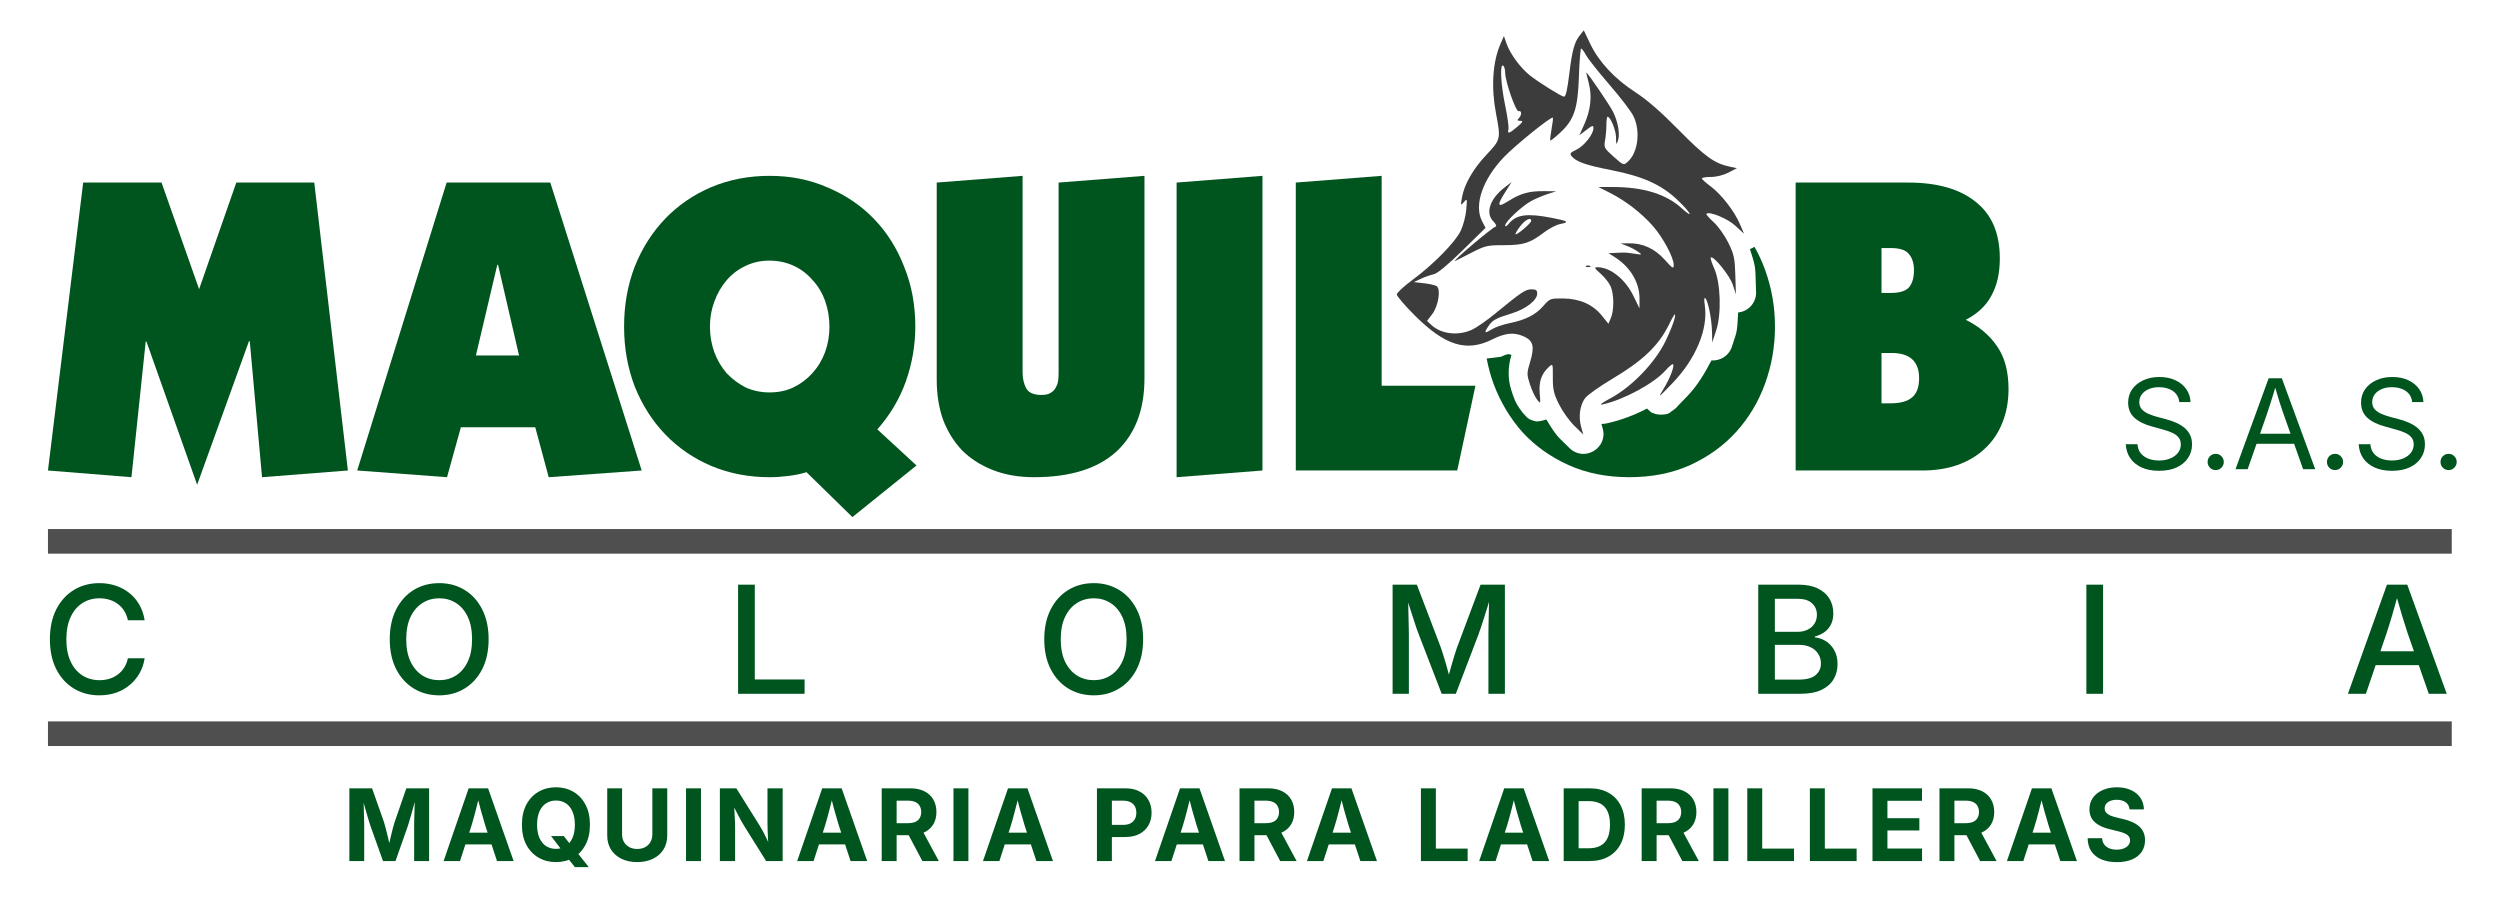 <svg xmlns:inkscape="http://www.inkscape.org/namespaces/inkscape" xmlns:sodipodi="http://sodipodi.sourceforge.net/DTD/sodipodi-0.dtd" xmlns="http://www.w3.org/2000/svg" xmlns:svg="http://www.w3.org/2000/svg" width="400" height="145" viewBox="0 0 400 145" id="svg1" sodipodi:docname="Maquiob-logo-curvas-05.svg" inkscape:version="1.3.2 (091e20e, 2023-11-25, custom)"><defs id="defs1"></defs><path style="font-size:36.334px;line-height:1.25;font-family:'ITC Kabel Std';-inkscape-font-specification:'ITC Kabel Std, Normal';text-align:center;letter-spacing:0px;word-spacing:0px;text-anchor:middle;fill:#00551f;stroke-width:0.475" d="m 305.283,29.209 q 7.027,0 10.826,3.089 3.862,3.022 3.862,9.066 0,3.492 -1.33,5.91 -1.266,2.418 -4.115,3.895 3.229,1.612 5.001,4.231 1.836,2.619 1.836,6.85 0,3.022 -1.013,5.44 -0.95,2.418 -2.786,4.097 -1.773,1.679 -4.368,2.619 -2.532,0.873 -5.635,0.873 H 287.303 V 29.209 Z m -4.242,17.662 h 1.456 q 2.216,0 2.976,-0.94 0.76,-0.94 0.76,-2.686 0,-1.679 -0.823,-2.619 -0.76,-0.94 -2.912,-0.94 h -1.456 z m 0,17.662 h 1.393 q 2.406,0 3.482,-0.94 1.14,-0.94 1.14,-3.089 0,-4.029 -4.432,-4.029 h -1.583 z" id="path12-5"></path><path id="path11-6" style="font-size:36.334px;line-height:1.25;font-family:'ITC Kabel Std';-inkscape-font-specification:'ITC Kabel Std, Normal';text-align:center;letter-spacing:0px;word-spacing:0px;text-anchor:middle;fill:#00551f;stroke-width:0.475" d="m 280.712,39.484 c -0.22,0.148 -0.463,0.27 -0.723,0.362 0.344,1.206 0.839,2.254 0.89,3.968 v 0.004 l 0.096,3.081 c -0.04,1.612 -1.273,2.941 -2.878,3.098 -0.086,1.278 -0.046,2.59 -0.435,3.774 l -0.003,0.004 -0.634,1.924 c -0.527,1.277 -1.816,2.069 -3.193,1.963 -1.047,1.998 -2.195,3.99 -3.88,5.741 -0.582,0.605 -1.026,1.066 -1.374,1.416 -0.349,0.351 -0.267,0.435 -1.149,0.999 -0.22,0.141 -0.349,0.551 -1.83,0.522 -0.185,-0.004 -0.627,-0.073 -0.628,-0.073 -0.001,-2.6e-4 -0.732,-0.255 -0.733,-0.256 -0.001,-5.65e-4 -0.372,-0.329 -0.725,-0.642 -2.047,1.082 -4.27,1.898 -6.401,2.362 h -0.003 c -0.185,0.04 -0.371,0.09 -0.785,0.098 -0.02,3.56e-4 -0.076,-0.011 -0.098,-0.01 l 0.211,0.757 c 0.863,3.14 -2.979,5.404 -5.307,3.127 l -1.452,-1.424 c -0.92,-0.9 -1.585,-2.04 -2.257,-3.158 -0.631,0.191 -1.323,0.38 -1.774,0.273 -1.226,-0.292 -1.397,-0.703 -1.598,-0.9 -0.402,-0.395 -0.473,-0.538 -0.62,-0.729 -0.994,-1.281 -1.246,-2.186 -1.641,-3.41 -0.533,-1.657 -0.544,-3.623 0.02,-5.489 0.012,-0.039 0.012,-0.042 0.012,-0.044 v -9.25e-4 c 8e-5,-0.002 0.001,-0.01 0.008,-0.036 -0.324,-0.087 -0.423,-0.316 -1.633,0.287 -0.805,0.124 -1.581,0.219 -2.328,0.287 0.262,1.394 0.633,2.756 1.115,4.084 1.097,2.91 2.638,5.484 4.622,7.722 2.026,2.194 4.474,3.94 7.344,5.239 2.87,1.298 6.12,1.948 9.75,1.948 3.63,0 6.88,-0.649 9.75,-1.948 2.912,-1.343 5.36,-3.112 7.344,-5.306 2.026,-2.239 3.566,-4.813 4.621,-7.723 1.055,-2.91 1.583,-5.954 1.583,-9.133 0,-3.134 -0.528,-6.156 -1.583,-9.066 -0.471,-1.298 -1.037,-2.529 -1.701,-3.694 z"></path><path style="font-size:36.334px;line-height:1.25;font-family:'ITC Kabel Std';-inkscape-font-specification:'ITC Kabel Std, Normal';text-align:center;letter-spacing:0px;word-spacing:0px;text-anchor:middle;fill:#00551f;stroke-width:0.475" d="m 221.066,61.713 h 15.004 l -2.912,13.566 H 207.327 V 29.209 l 13.738,-1.075 z" id="path10-2"></path><path style="font-size:36.334px;line-height:1.25;font-family:'ITC Kabel Std';-inkscape-font-specification:'ITC Kabel Std, Normal';text-align:center;letter-spacing:0px;word-spacing:0px;text-anchor:middle;fill:#00551f;stroke-width:0.475" d="m 201.994,75.279 -13.738,1.075 V 29.209 l 13.738,-1.075 z" id="path9-9"></path><path style="font-size:36.334px;line-height:1.25;font-family:'ITC Kabel Std';-inkscape-font-specification:'ITC Kabel Std, Normal';text-align:center;letter-spacing:0px;word-spacing:0px;text-anchor:middle;fill:#00551f;stroke-width:0.475" d="m 163.614,59.564 q 0,1.477 0.57,2.552 0.57,1.075 2.469,1.075 0.95,0 1.456,-0.336 0.57,-0.336 0.823,-0.873 0.317,-0.537 0.38,-1.142 0.063,-0.604 0.063,-1.209 V 29.209 l 13.738,-1.075 v 32.437 q 0,7.522 -4.495,11.685 -4.495,4.097 -13.168,4.097 -3.672,0 -6.584,-1.142 -2.912,-1.142 -4.938,-3.156 -1.963,-2.082 -3.039,-4.902 -1.013,-2.888 -1.013,-6.38 V 29.209 l 13.738,-1.075 z" id="path8-1"></path><path style="font-size:36.334px;line-height:1.25;font-family:'ITC Kabel Std';-inkscape-font-specification:'ITC Kabel Std, Normal';text-align:center;letter-spacing:0px;word-spacing:0px;text-anchor:middle;fill:#00551f;stroke-width:0.475" d="m 146.449,52.244 q 0,4.5 -1.519,8.798 -1.519,4.231 -4.558,7.656 l 6.268,5.776 -10.256,8.26 -7.344,-7.186 q -1.266,0.403 -2.912,0.604 -1.583,0.201 -2.976,0.201 -5.065,0 -9.37,-1.813 -4.242,-1.813 -7.344,-5.037 -3.102,-3.224 -4.875,-7.656 -1.709,-4.432 -1.709,-9.603 0,-5.171 1.709,-9.603 1.773,-4.432 4.875,-7.656 3.102,-3.224 7.344,-5.037 4.305,-1.813 9.37,-1.813 5.065,0 9.307,1.88 4.305,1.813 7.407,5.037 3.102,3.224 4.812,7.656 1.773,4.365 1.773,9.536 z m -23.298,10.544 q 2.089,0 3.799,-0.806 1.773,-0.873 3.039,-2.283 1.33,-1.477 2.026,-3.358 0.696,-1.948 0.696,-4.029 0,-2.216 -0.696,-4.164 -0.696,-1.948 -2.026,-3.358 -1.266,-1.477 -3.039,-2.283 -1.773,-0.806 -3.862,-0.806 -2.089,0 -3.862,0.873 -1.709,0.806 -2.976,2.283 -1.266,1.477 -1.963,3.425 -0.696,1.88 -0.696,3.962 0,2.149 0.696,4.097 0.696,1.88 1.963,3.358 1.33,1.41 3.039,2.283 1.773,0.806 3.862,0.806 z" id="path7-2"></path><path style="font-size:36.334px;line-height:1.25;font-family:'ITC Kabel Std';-inkscape-font-specification:'ITC Kabel Std, Normal';text-align:center;letter-spacing:0px;word-spacing:0px;text-anchor:middle;fill:#00551f;stroke-width:0.475" d="M 88.048,29.209 102.672,75.279 87.794,76.353 85.642,68.361 H 73.74 L 71.524,76.353 57.152,75.279 71.46,29.209 Z M 76.145,56.878 h 6.901 L 79.691,42.372 h -0.127 z" id="path6-7"></path><path style="font-size:36.334px;line-height:1.25;font-family:'ITC Kabel Std';-inkscape-font-specification:'ITC Kabel Std, Normal';text-align:center;letter-spacing:0px;word-spacing:0px;text-anchor:middle;fill:#00551f;stroke-width:0.475" d="m 25.844,29.209 6.014,17.058 5.951,-17.058 H 50.282 L 55.663,75.279 41.925,76.353 39.962,54.594 H 39.835 L 31.542,77.562 23.438,54.661 H 23.312 L 21.032,76.353 7.674,75.279 13.309,29.209 Z" id="text1-0"></path><path style="fill:#3c3c3c;fill-opacity:1;stroke-width:1.795" d="m 252.976,68.277 c -0.441,-1.598 -0.195,-3.41 0.619,-4.551 0.352,-0.494 2.344,-1.909 4.426,-3.146 4.789,-2.843 7.322,-5.253 8.942,-8.509 0.945,-1.899 1.159,-2.17 1.014,-1.284 -0.101,0.618 -0.787,2.35 -1.523,3.849 -1.698,3.456 -5.383,7.271 -8.778,9.086 -1.402,0.75 -1.885,1.123 -1.284,0.992 3.395,-0.739 8.282,-3.381 10.116,-5.47 0.551,-0.627 1.079,-1.062 1.174,-0.967 0.279,0.279 -0.476,2.242 -1.514,3.939 -0.93,1.52 -0.88,1.488 1.442,-0.926 3.733,-3.881 5.711,-8.638 5.159,-12.41 -0.14,-0.954 -0.105,-1.353 0.099,-1.144 0.439,0.45 1.018,3.406 1.056,5.394 l 0.032,1.67 0.633,-1.926 c 0.874,-2.661 0.716,-7.634 -0.316,-9.923 -0.39,-0.866 -0.635,-1.65 -0.544,-1.741 0.389,-0.389 3.057,2.908 3.522,4.353 l 0.493,1.532 -0.092,-3.083 c -0.082,-2.72 -0.214,-3.33 -1.126,-5.183 -0.569,-1.155 -1.623,-2.633 -2.344,-3.283 -0.72,-0.651 -1.242,-1.251 -1.16,-1.333 0.454,-0.454 3.382,0.752 4.64,1.911 l 1.388,1.28 -0.675,-1.575 c -0.886,-2.067 -3.008,-4.79 -4.705,-6.036 -0.747,-0.549 -1.363,-1.106 -1.37,-1.238 -0.008,-0.132 0.643,-0.241 1.445,-0.241 0.87,0 2.003,-0.282 2.809,-0.7 l 1.352,-0.7 -1.209,-0.26 c -2.395,-0.514 -3.954,-1.643 -8.12,-5.877 -2.835,-2.882 -5.069,-4.827 -6.903,-6.012 -3.315,-2.142 -5.843,-4.846 -7.227,-7.733 l -1.043,-2.176 -0.671,0.853 c -0.828,1.053 -1.188,2.374 -1.631,5.983 -0.34,2.769 -0.571,3.777 -0.869,3.777 -0.375,0 -4.244,-2.419 -5.477,-3.424 -1.568,-1.279 -3.15,-3.452 -3.728,-5.122 l -0.399,-1.154 -0.541,1.238 c -1.276,2.919 -1.531,6.957 -0.711,11.243 0.764,3.994 0.741,4.09 -1.562,6.532 -2.154,2.283 -3.56,4.761 -3.915,6.902 -0.205,1.233 -0.192,1.259 0.326,0.642 0.514,-0.612 0.532,-0.556 0.379,1.218 -0.088,1.023 -0.486,2.54 -0.883,3.371 -0.881,1.843 -4.394,5.42 -7.749,7.891 -1.369,1.008 -2.488,2.047 -2.488,2.31 0,0.263 1.27,1.748 2.822,3.3 4.878,4.878 8.312,5.956 12.429,3.903 2.171,-1.083 3.572,-1.203 5.173,-0.443 1.422,0.675 1.639,1.627 0.915,4.017 -0.546,1.805 -0.549,2.002 -0.04,3.583 0.296,0.92 0.804,2.015 1.128,2.433 0.589,0.76 0.589,0.759 0.444,-0.991 -0.155,-1.869 0.288,-3.139 1.468,-4.206 0.64,-0.579 0.644,-0.566 0.63,1.685 -0.012,1.904 0.145,2.591 0.977,4.276 0.545,1.104 1.644,2.648 2.443,3.43 l 1.452,1.421 z M 238.109,52.247 c 0.674,-1.029 1.161,-1.3 3.799,-2.115 2.253,-0.696 4.047,-2.1 4.047,-3.166 0,-0.527 -0.2,-0.674 -0.915,-0.674 -0.958,0 -1.616,0.439 -5.733,3.823 -1.376,1.132 -3.081,2.32 -3.787,2.642 -2.221,1.011 -4.943,0.697 -6.487,-0.749 l -0.707,-0.662 0.836,-1.096 c 0.986,-1.293 1.41,-4.021 0.696,-4.473 -0.241,-0.152 -1.161,-0.359 -2.044,-0.459 l -1.605,-0.182 1.124,-0.527 c 0.618,-0.29 1.543,-0.616 2.054,-0.725 0.603,-0.128 2.227,-1.47 4.615,-3.812 l 3.684,-3.613 -0.561,-1.084 c -1.317,-2.546 0.089,-6.663 3.492,-10.229 1.819,-1.906 7.597,-6.563 7.84,-6.32 0.059,0.059 -0.036,0.88 -0.207,1.825 -0.172,0.945 -0.265,1.768 -0.205,1.828 0.059,0.06 0.753,-0.485 1.541,-1.211 2.283,-2.104 2.868,-3.851 3.045,-9.092 0.082,-2.428 0.242,-4.415 0.356,-4.415 0.114,0 0.467,0.484 0.786,1.074 0.318,0.591 2.009,2.722 3.756,4.736 1.748,2.014 3.471,4.274 3.829,5.023 1.152,2.407 0.726,5.82 -0.908,7.275 -0.679,0.605 -0.695,0.6 -2.272,-0.803 -1.478,-1.314 -1.574,-1.49 -1.378,-2.536 0.116,-0.618 0.215,-1.738 0.221,-2.488 0.004,-0.751 0.088,-1.365 0.183,-1.365 0.474,0 1.361,2.174 1.361,3.334 0,1.162 0.036,1.225 0.293,0.527 0.376,-1.016 0.041,-3.024 -0.778,-4.664 -0.537,-1.076 -4.068,-6.261 -4.263,-6.261 -0.032,0 0.139,0.759 0.384,1.686 0.553,2.094 0.31,4.308 -0.728,6.62 l -0.774,1.723 1.123,-0.857 c 0.986,-0.752 1.123,-0.785 1.123,-0.273 0,0.971 -1.493,2.854 -2.729,3.441 -0.974,0.462 -1.098,0.629 -0.765,1.03 0.749,0.902 2.234,1.427 6.313,2.229 5.141,1.011 8.063,2.332 10.681,4.829 2.147,2.048 2.645,3.105 0.586,1.245 -2.503,-2.261 -6.136,-3.369 -11.036,-3.365 l -2.248,0.001 1.907,0.967 c 2.453,1.244 5,3.216 6.802,5.267 1.619,1.843 3.332,5.033 3.332,6.206 0,0.712 -0.136,0.635 -1.449,-0.825 -1.599,-1.779 -3.52,-2.65 -5.753,-2.608 l -1.307,0.024 0.996,0.377 c 0.548,0.207 1.342,0.62 1.766,0.918 0.767,0.538 0.764,0.54 -0.514,0.349 -1.41,-0.21 -1.433,-0.211 -3.05,-0.137 l -1.124,0.052 0.963,0.602 c 2.522,1.575 4.019,4.076 4.005,6.69 l -0.008,1.535 -0.963,-1.985 c -1.302,-2.684 -3.701,-4.598 -5.765,-4.598 -0.564,0 -0.486,0.156 0.519,1.038 0.65,0.571 1.378,1.506 1.617,2.077 0.532,1.274 0.54,3.793 0.012,5.021 l -0.39,0.912 -1.028,-1.279 c -1.45,-1.804 -3.544,-2.742 -6.188,-2.77 -2.082,-0.022 -2.149,0.004 -3.232,1.235 -1.236,1.406 -2.818,2.2 -5.445,2.733 -0.974,0.197 -2.202,0.625 -2.729,0.95 -1.191,0.735 -1.321,0.645 -0.617,-0.43 z m 16.255,-9.706 c -0.232,-0.093 -0.509,-0.081 -0.615,0.025 -0.107,0.107 0.083,0.183 0.421,0.169 0.374,-0.016 0.45,-0.091 0.194,-0.194 z m -19.004,-2.065 c 2.261,-1.171 2.58,-1.247 5.228,-1.247 3.165,-2.04e-4 4.213,-0.331 6.445,-2.035 0.828,-0.632 2.015,-1.245 2.637,-1.362 1.495,-0.28 1.224,-0.471 -1.383,-0.976 -3.98,-0.77 -5.692,-0.533 -6.9,0.958 -0.317,0.391 -0.558,0.508 -0.562,0.272 -0.012,-0.616 2.787,-3.217 4.295,-3.992 0.724,-0.372 1.895,-0.86 2.601,-1.084 l 1.284,-0.407 -1.927,-0.02 c -2.417,-0.024 -3.789,0.353 -5.71,1.571 -1.797,1.139 -1.924,0.783 -0.514,-1.441 l 1,-1.578 -1.081,0.826 c -2.401,1.835 -3.166,4.132 -1.823,5.474 0.386,0.386 0.552,0.752 0.369,0.814 -0.688,0.229 -7.136,5.699 -6.496,5.51 0.07,-0.02 1.21,-0.598 2.535,-1.284 z m 7.872,-4.276 c 0.816,-1.069 1.76,-1.524 1.76,-0.847 0,0.352 -2.313,2.313 -2.503,2.123 -0.072,-0.072 0.262,-0.646 0.743,-1.275 z m -1.882,-15.526 c 0.083,-0.316 -0.148,-2 -0.512,-3.744 -0.707,-3.384 -0.886,-6.775 -0.341,-6.438 0.177,0.109 0.321,0.593 0.321,1.074 0,1.437 1.723,6.378 2.172,6.229 0.508,-0.169 0.516,0.637 0.012,1.141 -0.3,0.3 -0.246,0.388 0.241,0.398 0.516,0.011 0.431,0.18 -0.486,0.963 -1.28,1.094 -1.619,1.184 -1.407,0.376 z" id="path147-9-6-9"></path><rect style="fill:#3c3c3c;fill-opacity:0.902;stroke-width:0;paint-order:markers stroke fill" id="rect12-3" width="384.607" height="3.94" x="7.674" y="84.646"></rect><rect style="fill:#3c3c3c;fill-opacity:0.902;stroke-width:0;paint-order:markers stroke fill" id="rect12-6-6" width="384.607" height="3.94" x="7.674" y="115.424"></rect><path d="m 15.905,111.254 q -2.297,0 -4.09,-1.09 -1.793,-1.09 -2.813,-3.094 -1.02,-2.016 -1.02,-4.781 0,-2.777 1.02,-4.793 1.031,-2.016 2.824,-3.105 1.793,-1.09 4.078,-1.09 1.395,0 2.613,0.41 1.219,0.398 2.18,1.172 0.961,0.762 1.594,1.863 0.633,1.102 0.855,2.496 h -2.684 q -0.176,-0.855 -0.586,-1.5 -0.41,-0.656 -1.02,-1.102 -0.598,-0.457 -1.348,-0.68 -0.738,-0.234 -1.582,-0.234 -1.547,0 -2.754,0.773 -1.195,0.773 -1.875,2.238 -0.68,1.465 -0.68,3.551 0,2.086 0.68,3.551 0.691,1.465 1.887,2.227 1.207,0.762 2.742,0.762 0.832,0 1.57,-0.223 0.75,-0.234 1.348,-0.68 0.609,-0.445 1.02,-1.102 0.422,-0.656 0.598,-1.5 h 2.684 q -0.199,1.312 -0.82,2.402 -0.621,1.078 -1.57,1.875 -0.949,0.797 -2.18,1.23 -1.23,0.422 -2.672,0.422 z m 54.376,0 q -2.285,0 -4.078,-1.09 -1.781,-1.09 -2.812,-3.094 -1.031,-2.016 -1.031,-4.781 0,-2.777 1.031,-4.793 1.031,-2.016 2.812,-3.105 1.793,-1.09 4.078,-1.09 2.273,0 4.055,1.09 1.793,1.09 2.812,3.105 1.031,2.016 1.031,4.793 0,2.766 -1.031,4.781 -1.02,2.004 -2.812,3.094 -1.781,1.09 -4.055,1.09 z m 0,-2.426 q 1.488,0 2.672,-0.75 1.195,-0.75 1.887,-2.215 0.691,-1.465 0.691,-3.574 0,-2.133 -0.691,-3.598 -0.691,-1.465 -1.887,-2.215 -1.184,-0.75 -2.672,-0.75 -1.5,0 -2.695,0.762 -1.195,0.75 -1.898,2.215 -0.691,1.465 -0.691,3.586 0,2.109 0.691,3.574 0.703,1.453 1.898,2.215 1.195,0.75 2.695,0.75 z m 47.814,2.18 V 93.547 h 2.672 v 15.164 h 7.969 v 2.297 z m 56.908,0.246 q -2.285,0 -4.078,-1.09 -1.781,-1.09 -2.812,-3.094 -1.031,-2.016 -1.031,-4.781 0,-2.777 1.031,-4.793 1.031,-2.016 2.812,-3.105 1.793,-1.09 4.078,-1.09 2.273,0 4.055,1.09 1.793,1.09 2.812,3.105 1.031,2.016 1.031,4.793 0,2.766 -1.031,4.781 -1.02,2.004 -2.812,3.094 -1.781,1.09 -4.055,1.09 z m 0,-2.426 q 1.488,0 2.672,-0.75 1.195,-0.75 1.887,-2.215 0.691,-1.465 0.691,-3.574 0,-2.133 -0.691,-3.598 -0.691,-1.465 -1.887,-2.215 -1.184,-0.75 -2.672,-0.75 -1.5,0 -2.695,0.762 -1.195,0.75 -1.898,2.215 -0.691,1.465 -0.691,3.586 0,2.109 0.691,3.574 0.703,1.453 1.898,2.215 1.195,0.75 2.695,0.75 z m 47.814,2.18 V 93.547 h 3.879 l 3.844,10.066 q 0.152,0.434 0.363,1.113 0.211,0.668 0.434,1.441 0.223,0.773 0.422,1.512 0.211,0.738 0.352,1.312 h -0.574 q 0.152,-0.551 0.352,-1.277 0.199,-0.738 0.422,-1.512 0.223,-0.773 0.434,-1.453 0.211,-0.691 0.375,-1.137 l 3.773,-10.066 h 3.891 V 111.008 h -2.637 v -9.422 q 0,-0.551 0.012,-1.289 0.012,-0.738 0.035,-1.559 0.023,-0.82 0.035,-1.652 0.023,-0.844 0.035,-1.617 h 0.234 q -0.258,0.867 -0.539,1.758 -0.27,0.879 -0.539,1.711 -0.258,0.82 -0.492,1.512 -0.234,0.68 -0.398,1.137 l -3.598,9.422 h -2.262 l -3.633,-9.422 q -0.176,-0.445 -0.41,-1.113 -0.223,-0.68 -0.492,-1.5 -0.258,-0.82 -0.551,-1.711 -0.281,-0.902 -0.562,-1.793 h 0.281 q 0.012,0.727 0.023,1.547 0.023,0.82 0.035,1.652 0.023,0.832 0.035,1.594 0.023,0.75 0.023,1.324 v 9.422 z m 58.501,0 V 93.547 h 6.457 q 1.852,0 3.082,0.609 1.23,0.598 1.852,1.629 0.621,1.031 0.621,2.344 0,1.078 -0.398,1.828 -0.387,0.738 -1.055,1.207 -0.668,0.457 -1.5,0.68 v 0.141 q 0.902,0.07 1.734,0.586 0.832,0.504 1.359,1.441 0.539,0.926 0.539,2.25 0,1.359 -0.645,2.438 -0.645,1.078 -1.969,1.699 -1.312,0.609 -3.352,0.609 z m 2.66,-2.273 h 3.809 q 1.863,0 2.707,-0.715 0.855,-0.727 0.855,-1.863 0,-0.844 -0.422,-1.512 -0.41,-0.68 -1.184,-1.066 -0.773,-0.398 -1.852,-0.398 h -3.914 z m 0,-7.641 h 3.598 q 0.902,0 1.605,-0.328 0.715,-0.34 1.113,-0.949 0.41,-0.621 0.41,-1.453 0,-1.113 -0.773,-1.828 -0.762,-0.727 -2.297,-0.727 h -3.656 z m 52.513,-7.547 V 111.008 h -2.672 V 93.547 Z m 39.177,17.461 6.246,-17.461 h 3.246 l 6.316,17.461 h -2.871 l -3.398,-9.738 q -0.398,-1.207 -0.879,-2.777 -0.469,-1.582 -1.102,-3.82 h 0.586 q -0.621,2.25 -1.09,3.844 -0.469,1.594 -0.855,2.754 l -3.328,9.738 z m 3.41,-4.582 v -2.227 h 9 v 2.227 z" id="text12-0" style="font-weight:500;font-size:24px;line-height:1.25;font-family:'Inter 18pt';-inkscape-font-specification:'Inter 18pt, Medium';text-align:center;letter-spacing:36.822px;word-spacing:0px;text-anchor:middle;fill:#00551f;stroke-width:0.383" aria-label="COLOMBIA"></path><path d="m 55.898,137.771 v -11.641 h 3.633 l 1.891,5.359 q 0.117,0.375 0.273,0.961 0.156,0.578 0.312,1.242 0.164,0.664 0.297,1.289 0.141,0.617 0.234,1.07 h -0.5 q 0.094,-0.445 0.227,-1.062 0.141,-0.617 0.297,-1.281 0.164,-0.672 0.312,-1.258 0.156,-0.586 0.281,-0.961 l 1.859,-5.359 h 3.641 v 11.641 h -2.391 v -5.5 q 0,-0.383 0.008,-0.945 0.016,-0.562 0.031,-1.211 0.023,-0.648 0.039,-1.305 0.016,-0.664 0.023,-1.25 h 0.18 q -0.156,0.641 -0.344,1.32 -0.18,0.68 -0.367,1.328 -0.18,0.641 -0.344,1.18 -0.156,0.531 -0.273,0.883 l -1.938,5.5 h -2 l -1.961,-5.5 q -0.125,-0.352 -0.289,-0.883 -0.156,-0.531 -0.344,-1.172 -0.188,-0.641 -0.375,-1.32 -0.188,-0.68 -0.359,-1.336 h 0.219 q 0.008,0.562 0.023,1.219 0.016,0.656 0.031,1.312 0.016,0.656 0.031,1.227 0.016,0.562 0.016,0.953 v 5.5 z m 15.078,0 4.008,-11.641 h 3.109 l 4.086,11.641 h -2.656 l -1.859,-5.625 q -0.336,-1.094 -0.688,-2.359 -0.344,-1.273 -0.734,-2.797 h 0.547 q -0.383,1.523 -0.711,2.805 -0.328,1.273 -0.656,2.352 l -1.82,5.625 z m 2.508,-2.664 v -1.883 h 6.188 v 1.883 z m 14.688,-1.336 h 2.039 l 1.078,1.383 0.961,1.125 1.953,2.461 h -2.219 l -1.32,-1.656 -0.672,-0.922 z m 0.781,4.164 q -1.547,0 -2.781,-0.711 -1.234,-0.711 -1.953,-2.047 -0.711,-1.336 -0.711,-3.219 0,-1.891 0.711,-3.227 0.719,-1.344 1.953,-2.055 1.234,-0.711 2.781,-0.711 1.547,0 2.773,0.711 1.234,0.711 1.945,2.055 0.719,1.336 0.719,3.227 0,1.883 -0.719,3.227 -0.711,1.336 -1.945,2.047 -1.227,0.703 -2.773,0.703 z m 0,-2.117 q 0.906,0 1.586,-0.445 0.68,-0.445 1.055,-1.305 0.383,-0.867 0.383,-2.109 0,-1.25 -0.383,-2.117 -0.375,-0.867 -1.055,-1.312 -0.68,-0.445 -1.586,-0.445 -0.898,0 -1.586,0.453 -0.68,0.445 -1.062,1.312 -0.375,0.859 -0.375,2.109 0,1.242 0.375,2.102 0.383,0.859 1.062,1.312 0.688,0.445 1.586,0.445 z m 13,2.117 q -1.445,0 -2.523,-0.531 -1.078,-0.531 -1.68,-1.484 -0.594,-0.961 -0.594,-2.227 v -7.562 h 2.375 v 7.367 q 0,0.68 0.297,1.211 0.305,0.523 0.852,0.828 0.547,0.297 1.273,0.297 0.734,0 1.281,-0.297 0.547,-0.305 0.844,-0.828 0.297,-0.531 0.297,-1.211 v -7.367 h 2.383 v 7.562 q 0,1.266 -0.602,2.227 -0.594,0.953 -1.68,1.484 -1.078,0.531 -2.523,0.531 z m 10.203,-11.805 v 11.641 h -2.391 v -11.641 z m 3.023,11.641 v -11.641 h 2.633 l 3.695,5.906 q 0.258,0.414 0.539,0.93 0.281,0.508 0.578,1.133 0.305,0.625 0.602,1.359 l -0.258,0.141 q -0.047,-0.625 -0.086,-1.344 -0.039,-0.727 -0.062,-1.391 -0.023,-0.664 -0.023,-1.109 v -5.625 h 2.43 v 11.641 h -2.641 l -3.352,-5.352 q -0.336,-0.547 -0.656,-1.102 -0.312,-0.562 -0.664,-1.25 -0.344,-0.688 -0.805,-1.602 l 0.328,-0.062 q 0.047,0.852 0.086,1.625 0.047,0.766 0.07,1.383 0.023,0.617 0.023,1 v 5.359 z m 12.367,0 4.008,-11.641 h 3.109 l 4.086,11.641 h -2.656 l -1.859,-5.625 q -0.336,-1.094 -0.688,-2.359 -0.344,-1.273 -0.734,-2.797 h 0.547 q -0.383,1.523 -0.711,2.805 -0.328,1.273 -0.656,2.352 l -1.82,5.625 z m 2.508,-2.664 v -1.883 h 6.188 v 1.883 z m 11.016,2.664 v -11.641 h 4.57 q 1.32,0 2.258,0.469 0.938,0.469 1.43,1.32 0.5,0.852 0.5,2.008 0,1.148 -0.508,1.984 -0.508,0.836 -1.461,1.281 -0.953,0.445 -2.297,0.445 h -3.07 v -1.93 h 2.781 q 0.703,0 1.172,-0.203 0.469,-0.211 0.703,-0.609 0.242,-0.398 0.242,-0.969 0,-0.586 -0.242,-0.984 -0.234,-0.406 -0.703,-0.617 -0.469,-0.219 -1.18,-0.219 h -1.805 v 9.664 z m 6.508,0 -2.797,-5.289 h 2.578 l 2.852,5.289 z m 7.367,-11.641 v 11.641 h -2.391 v -11.641 z m 2.328,11.641 4.008,-11.641 h 3.109 l 4.086,11.641 h -2.656 l -1.859,-5.625 q -0.336,-1.094 -0.688,-2.359 -0.344,-1.273 -0.734,-2.797 h 0.547 q -0.383,1.523 -0.711,2.805 -0.328,1.273 -0.656,2.352 l -1.82,5.625 z m 2.508,-2.664 v -1.883 h 6.188 v 1.883 z m 15.727,2.664 v -11.641 h 4.555 q 1.32,0 2.258,0.5 0.938,0.492 1.43,1.375 0.5,0.875 0.5,2.031 0,1.156 -0.508,2.031 -0.5,0.875 -1.445,1.367 -0.945,0.492 -2.281,0.492 h -2.992 v -1.945 h 2.672 q 0.703,0 1.172,-0.242 0.477,-0.25 0.711,-0.688 0.234,-0.438 0.234,-1.016 0,-0.586 -0.234,-1.016 -0.234,-0.43 -0.711,-0.672 -0.469,-0.242 -1.18,-0.242 h -1.789 v 9.664 z m 9.289,0 4.008,-11.641 h 3.109 l 4.086,11.641 h -2.656 l -1.859,-5.625 q -0.336,-1.094 -0.688,-2.359 -0.344,-1.273 -0.734,-2.797 h 0.547 q -0.383,1.523 -0.711,2.805 -0.328,1.273 -0.656,2.352 l -1.82,5.625 z m 2.508,-2.664 v -1.883 h 6.188 v 1.883 z m 11.016,2.664 v -11.641 h 4.57 q 1.32,0 2.258,0.469 0.938,0.469 1.43,1.32 0.5,0.852 0.5,2.008 0,1.148 -0.508,1.984 -0.508,0.836 -1.461,1.281 -0.953,0.445 -2.297,0.445 h -3.07 v -1.93 h 2.781 q 0.703,0 1.172,-0.203 0.469,-0.211 0.703,-0.609 0.242,-0.398 0.242,-0.969 0,-0.586 -0.242,-0.984 -0.234,-0.406 -0.703,-0.617 -0.469,-0.219 -1.18,-0.219 h -1.805 v 9.664 z m 6.508,0 -2.797,-5.289 h 2.578 l 2.852,5.289 z m 4.281,0 4.008,-11.641 h 3.109 l 4.086,11.641 h -2.656 l -1.859,-5.625 q -0.336,-1.094 -0.688,-2.359 -0.344,-1.273 -0.734,-2.797 h 0.547 q -0.383,1.523 -0.711,2.805 -0.328,1.273 -0.656,2.352 l -1.82,5.625 z m 2.508,-2.664 v -1.883 h 6.188 v 1.883 z m 15.727,2.664 v -11.641 h 2.391 v 9.641 h 5.086 v 2 z m 9.32,0 4.008,-11.641 h 3.109 l 4.086,11.641 h -2.656 l -1.859,-5.625 q -0.336,-1.094 -0.688,-2.359 -0.344,-1.273 -0.734,-2.797 h 0.547 q -0.383,1.523 -0.711,2.805 -0.328,1.273 -0.656,2.352 l -1.82,5.625 z m 2.508,-2.664 v -1.883 h 6.188 v 1.883 z m 15.117,2.664 h -3.016 v -2.047 h 2.898 q 1.133,0 1.891,-0.406 0.766,-0.406 1.148,-1.242 0.383,-0.844 0.383,-2.133 0,-1.281 -0.383,-2.117 -0.383,-0.836 -1.141,-1.242 -0.758,-0.406 -1.883,-0.406 h -2.969 v -2.047 h 3.109 q 1.758,0 3.016,0.703 1.266,0.695 1.945,2 0.688,1.305 0.688,3.109 0,1.812 -0.688,3.117 -0.68,1.305 -1.953,2.008 -1.273,0.703 -3.047,0.703 z m -1.711,-11.641 v 11.641 h -2.391 v -11.641 z m 10.086,11.641 v -11.641 h 4.57 q 1.32,0 2.258,0.469 0.938,0.469 1.43,1.32 0.5,0.852 0.5,2.008 0,1.148 -0.508,1.984 -0.508,0.836 -1.461,1.281 -0.953,0.445 -2.297,0.445 h -3.07 v -1.93 h 2.781 q 0.703,0 1.172,-0.203 0.469,-0.211 0.703,-0.609 0.242,-0.398 0.242,-0.969 0,-0.586 -0.242,-0.984 -0.234,-0.406 -0.703,-0.617 -0.469,-0.219 -1.18,-0.219 h -1.805 v 9.664 z m 6.508,0 -2.797,-5.289 h 2.578 l 2.852,5.289 z m 7.367,-11.641 v 11.641 h -2.391 v -11.641 z m 3.023,11.641 v -11.641 h 2.391 v 9.641 h 5.086 v 2 z m 10.016,0 v -11.641 h 2.391 v 9.641 h 5.086 v 2 z m 10.016,0 v -11.641 h 7.922 v 2 h -5.531 v 2.781 h 5.109 v 1.961 h -5.109 v 2.898 h 5.539 v 2 z m 10.719,0 v -11.641 h 4.57 q 1.32,0 2.258,0.469 0.938,0.469 1.43,1.32 0.5,0.852 0.5,2.008 0,1.148 -0.508,1.984 -0.508,0.836 -1.461,1.281 -0.953,0.445 -2.297,0.445 h -3.07 v -1.93 h 2.781 q 0.703,0 1.172,-0.203 0.469,-0.211 0.703,-0.609 0.242,-0.398 0.242,-0.969 0,-0.586 -0.242,-0.984 -0.234,-0.406 -0.703,-0.617 -0.469,-0.219 -1.18,-0.219 h -1.805 v 9.664 z m 6.508,0 -2.797,-5.289 h 2.578 l 2.852,5.289 z m 4.281,0 4.008,-11.641 h 3.109 l 4.086,11.641 h -2.656 l -1.859,-5.625 q -0.336,-1.094 -0.688,-2.359 -0.344,-1.273 -0.734,-2.797 h 0.547 q -0.383,1.523 -0.711,2.805 -0.328,1.273 -0.656,2.352 l -1.82,5.625 z m 2.508,-2.664 v -1.883 h 6.188 v 1.883 z m 15.078,2.836 q -1.422,0 -2.461,-0.438 -1.039,-0.438 -1.617,-1.289 -0.57,-0.859 -0.594,-2.102 h 2.32 q 0.031,0.594 0.336,1.008 0.305,0.406 0.82,0.617 0.516,0.203 1.18,0.203 0.641,0 1.117,-0.188 0.484,-0.188 0.75,-0.523 0.266,-0.336 0.266,-0.773 0,-0.398 -0.234,-0.672 -0.227,-0.273 -0.68,-0.469 -0.445,-0.195 -1.109,-0.344 l -1.266,-0.312 q -1.531,-0.359 -2.375,-1.133 -0.836,-0.781 -0.836,-2.047 0,-1.055 0.562,-1.844 0.57,-0.789 1.555,-1.227 0.992,-0.445 2.273,-0.445 1.297,0 2.258,0.445 0.969,0.445 1.508,1.242 0.539,0.797 0.562,1.852 h -2.297 q -0.062,-0.727 -0.609,-1.133 -0.539,-0.406 -1.438,-0.406 -0.602,0 -1.039,0.18 -0.438,0.172 -0.672,0.484 -0.227,0.305 -0.227,0.703 0,0.414 0.242,0.695 0.25,0.273 0.68,0.461 0.438,0.18 0.977,0.305 l 1.062,0.258 q 0.773,0.172 1.414,0.461 0.648,0.281 1.117,0.688 0.469,0.406 0.719,0.961 0.25,0.555 0.25,1.266 0,1.07 -0.539,1.867 -0.539,0.789 -1.547,1.219 -1.008,0.43 -2.43,0.43 z" id="text12-8-2" style="font-weight:bold;font-size:16px;line-height:1.25;font-family:'Inter 18pt';-inkscape-font-specification:'Inter 18pt, Bold';text-align:center;letter-spacing:1px;word-spacing:0px;text-anchor:middle;fill:#00551f;stroke-width:0.383" aria-label="MAQUINARIA PARA LADRILLERAS"></path><path d="m 345.445,75.329 q -1.592,0 -2.773,-0.527 -1.172,-0.537 -1.826,-1.484 -0.654,-0.957 -0.723,-2.246 h 1.875 q 0.059,0.869 0.527,1.455 0.469,0.576 1.23,0.869 0.771,0.283 1.689,0.283 1.006,0 1.787,-0.322 0.791,-0.322 1.24,-0.898 0.459,-0.586 0.459,-1.357 0,-0.684 -0.371,-1.123 -0.371,-0.449 -1.025,-0.742 -0.645,-0.293 -1.484,-0.518 l -1.729,-0.479 q -1.865,-0.508 -2.842,-1.426 -0.977,-0.928 -0.977,-2.383 0,-1.24 0.654,-2.158 0.654,-0.928 1.787,-1.436 1.133,-0.518 2.559,-0.518 1.455,0 2.559,0.518 1.113,0.518 1.748,1.426 0.635,0.908 0.674,2.07 h -1.797 q -0.117,-1.133 -1.006,-1.758 -0.889,-0.625 -2.236,-0.625 -0.938,0 -1.65,0.312 -0.713,0.312 -1.113,0.85 -0.391,0.537 -0.391,1.23 0,0.713 0.43,1.172 0.439,0.449 1.084,0.723 0.654,0.273 1.299,0.449 l 1.494,0.4 q 0.693,0.176 1.416,0.479 0.723,0.293 1.338,0.752 0.615,0.459 0.996,1.143 0.381,0.684 0.381,1.641 0,1.211 -0.635,2.168 -0.625,0.957 -1.807,1.514 -1.182,0.547 -2.842,0.547 z m 9.062,-0.117 q -0.537,0 -0.918,-0.381 -0.371,-0.381 -0.371,-0.918 0,-0.537 0.371,-0.918 0.381,-0.381 0.918,-0.381 0.547,0 0.918,0.381 0.381,0.381 0.381,0.918 0,0.537 -0.381,0.918 -0.371,0.381 -0.918,0.381 z m 3.174,-0.137 5.303,-14.551 h 2.109 l 5.342,14.551 h -1.934 L 365.426,66.413 q -0.293,-0.82 -0.674,-1.992 -0.371,-1.182 -0.908,-3.027 h 0.381 q -0.537,1.855 -0.928,3.057 -0.381,1.191 -0.645,1.963 l -3.027,8.662 z m 2.686,-4.062 v -1.611 h 7.393 v 1.611 z m 13.232,4.199 q -0.537,0 -0.918,-0.381 -0.371,-0.381 -0.371,-0.918 0,-0.537 0.371,-0.918 0.381,-0.381 0.918,-0.381 0.547,0 0.918,0.381 0.381,0.381 0.381,0.918 0,0.537 -0.381,0.918 -0.371,0.381 -0.918,0.381 z m 9.111,0.117 q -1.592,0 -2.773,-0.527 -1.172,-0.537 -1.826,-1.484 -0.654,-0.957 -0.723,-2.246 h 1.875 q 0.059,0.869 0.527,1.455 0.469,0.576 1.23,0.869 0.771,0.283 1.689,0.283 1.006,0 1.787,-0.322 0.791,-0.322 1.24,-0.898 0.459,-0.586 0.459,-1.357 0,-0.684 -0.371,-1.123 -0.371,-0.449 -1.025,-0.742 -0.645,-0.293 -1.484,-0.518 l -1.729,-0.479 q -1.865,-0.508 -2.842,-1.426 -0.977,-0.928 -0.977,-2.383 0,-1.24 0.654,-2.158 0.654,-0.928 1.787,-1.436 1.133,-0.518 2.559,-0.518 1.455,0 2.559,0.518 1.113,0.518 1.748,1.426 0.635,0.908 0.674,2.07 h -1.797 q -0.117,-1.133 -1.006,-1.758 -0.889,-0.625 -2.236,-0.625 -0.938,0 -1.65,0.312 -0.713,0.312 -1.113,0.85 -0.391,0.537 -0.391,1.23 0,0.713 0.43,1.172 0.439,0.449 1.084,0.723 0.654,0.273 1.299,0.449 l 1.494,0.4 q 0.693,0.176 1.416,0.479 0.723,0.293 1.338,0.752 0.615,0.459 0.996,1.143 0.381,0.684 0.381,1.641 0,1.211 -0.635,2.168 -0.625,0.957 -1.807,1.514 -1.182,0.547 -2.842,0.547 z m 9.062,-0.117 q -0.537,0 -0.918,-0.381 -0.371,-0.381 -0.371,-0.918 0,-0.537 0.371,-0.918 0.381,-0.381 0.918,-0.381 0.547,0 0.918,0.381 0.381,0.381 0.381,0.918 0,0.537 -0.381,0.918 -0.371,0.381 -0.918,0.381 z" id="text12-5-1" style="font-size:20px;line-height:1.25;font-family:'Inter 18pt';-inkscape-font-specification:'Inter 18pt, Normal';text-align:center;letter-spacing:0px;word-spacing:0px;text-anchor:middle;fill:#00551f;stroke-width:0.298" aria-label="S.A.S."></path></svg>